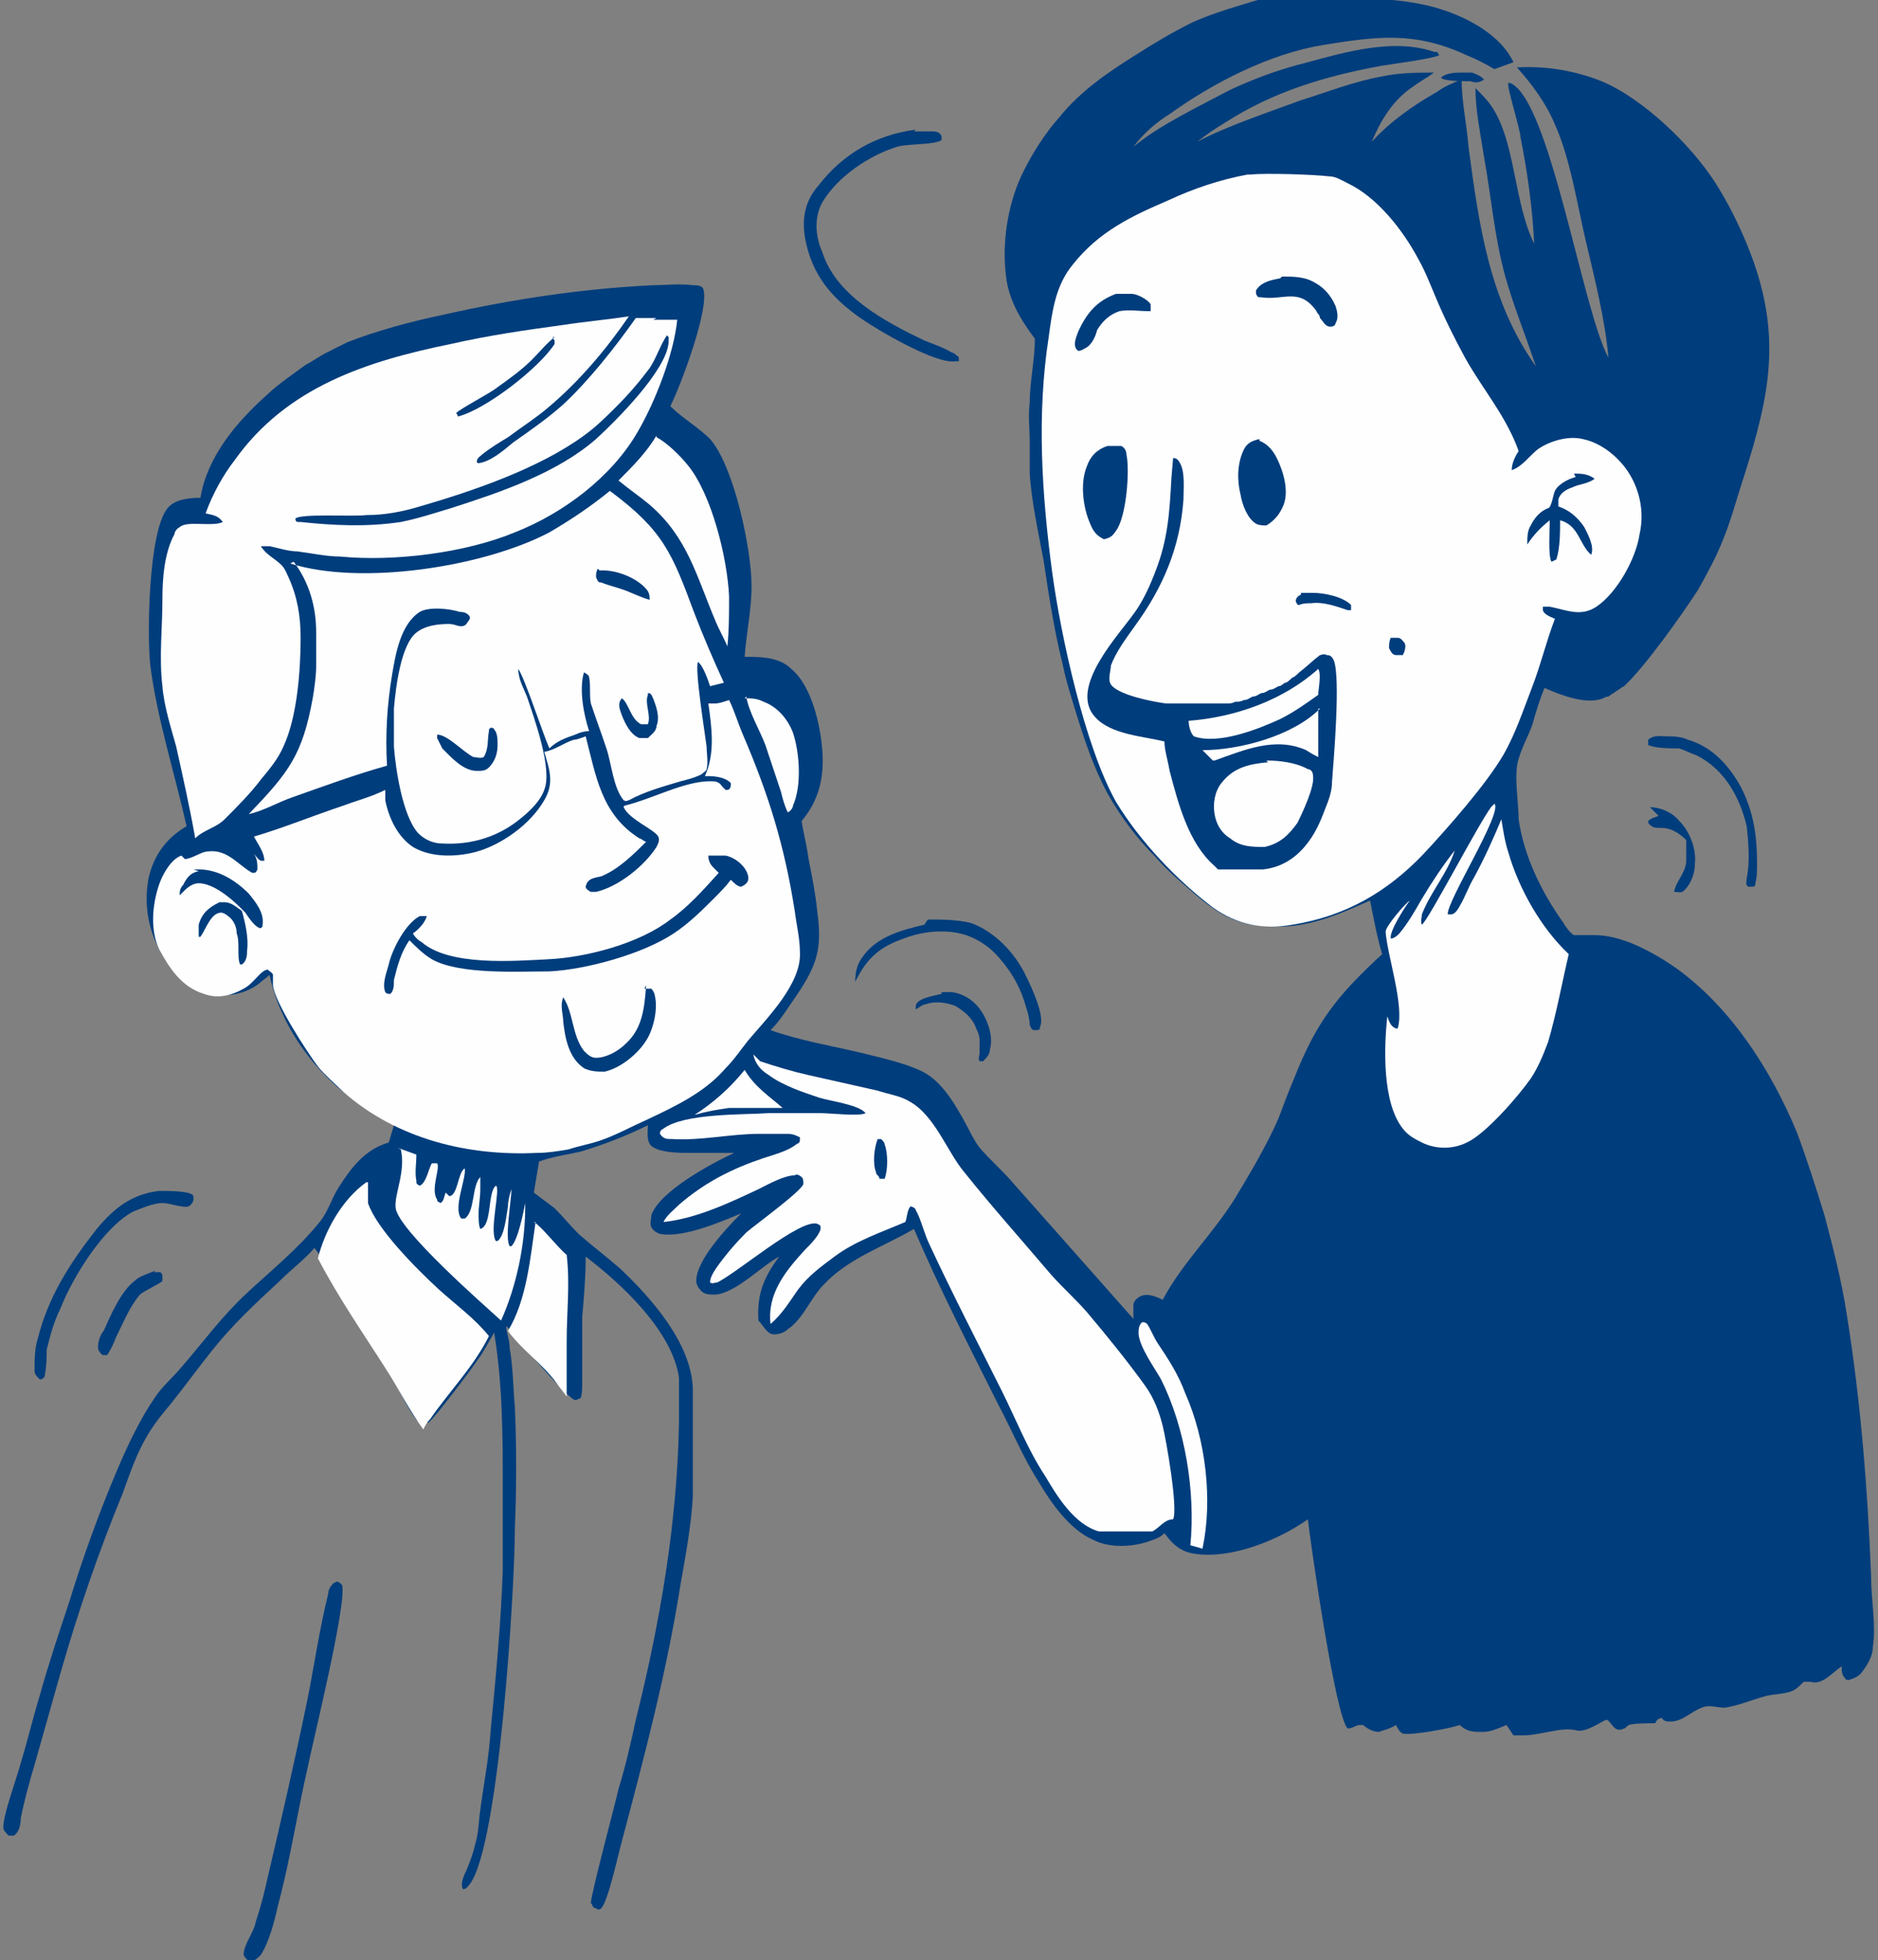 <?xml version="1.0" encoding="UTF-8"?>
<svg xmlns="http://www.w3.org/2000/svg" width="108.7" height="113.4" version="1.1" viewBox="0 0 108.7 113.4">
  <rect x="0" y="0" width="108.7" height="113.4" fill="#808080" stroke="none"/>
  <defs>
    <style>
      .cls-1 {
        fill: #003d7c;
      }

      .cls-2 {
        fill: #fefefe;
      }
    </style>
  </defs>
  <!-- Generator: Adobe Illustrator 28.6.0, SVG Export Plug-In . SVG Version: 1.2.0 Build 709)  -->
  <g>
    <g id="Warstwa_1">
      <g>
        <path class="cls-1" d="M84.6,4.2c.2,0,.4,0,.6,0,.3.1.5.2.7.4h0c-.3.2-.5.2-.8.1-.4,0-1.5,0-1.7-.2.3-.3.9-.3,1.2-.3Z"/>
        <path class="cls-1" d="M54.5,57.4c.2,0,.4,0,.6,0,.7.1,1.3.5,1.7,1.1.4.6.7,1.5.5,2.2,0,.3-.2.5-.4.7-.1,0-.1,0-.2,0-.1-.2,0-.3,0-.5,0-.2,0-.5,0-.7,0-.3-.1-.5-.2-.7-.2-.6-.7-1-1.2-1.3-.5-.2-1.2-.3-1.7-.1-.2,0-.4.2-.6.3h0c0-.2,0-.3.1-.4.3-.3,1-.4,1.4-.5Z"/>
        <path class="cls-1" d="M95.5,46.7s0,0,0,0c.6,0,1.3.3,1.7.8.6.6,1,1.6.9,2.5,0,.5-.2,1.1-.6,1.5-.2.2-.3.1-.6.1.1-.6.6-1,.7-1.7,0,0,0,0,0-.1,0,0,0,0,0-.1,0,0,0,0,0-.1,0,0,0,0,0-.1,0,0,0,0,0-.1,0,0,0,0,0-.1,0,0,0,0,0-.1s0,0,0-.1c0,0,0,0,0-.1,0,0,0,0,0-.1,0,0,0,0,0-.1,0,0,0,0,0-.1,0,0,0,0,0-.1,0,0,0,0,0,0,0,0,0,0,0,0,0,0,0,0,0,0-.4-.4-.9-.7-1.4-.7-.2,0-.5,0-.6-.1-.1-.1-.2-.1-.2-.3h0c.2-.2.4-.2.6-.3Z"/>
        <path class="cls-1" d="M8.9,73.6c0,0,.2,0,.3,0,.2,0,.2.2.2.3,0,0,0,.2,0,.2,0,.1-1.1.6-1.3.8-.6.7-1,1.7-1.4,2.5-.1.3-.3.7-.5,1,0,0-.2,0-.2,0-.1,0-.2-.1-.3-.3-.1-.3.1-.9.3-1.1.4-.9,1-2.3,1.8-2.9.3-.3.8-.4,1.2-.6Z"/>
        <path class="cls-1" d="M96.4,42.6c.4,0,.9,0,1.3.2,1.4.4,2.4,1.5,3.1,2.8.7,1.4.9,2.8.9,4.3,0,.4,0,.9-.1,1.2,0,.1,0,.2-.2.2,0,0-.1,0-.2,0-.2-.1-.1-.3-.1-.5.2-.9.1-2.1,0-3-.4-1.7-1.3-3.3-2.9-4.1-.3-.1-.7-.3-1-.4-.5,0-1.4,0-1.8-.2,0-.2,0-.2,0-.3.3-.3.8-.2,1.1-.2Z"/>
        <path class="cls-1" d="M53.7,53.2c.8,0,1.7,0,2.5.2,1.4.5,2.6,1.8,3.2,3.1.3.6,1.1,2.3.8,2.9,0,.2-.1.2-.3.2-.2,0-.2-.1-.3-.3,0-.3-.1-.7-.2-1-.3-1.1-.8-2-1.5-2.8-.4-.5-.9-.9-1.5-1.2-1.2-.6-2.8-.5-4.1,0-1.4.5-2.1,1.1-2.8,2.5,0-.5.1-1,.4-1.4.8-1.2,2.3-1.6,3.6-1.9Z"/>
        <path class="cls-1" d="M9.3,68.9c.4,0,1.5,0,1.8.2.1,0,.1.2.1.3,0,.1-.1.3-.3.4-.3.1-1.1-.2-1.5-.2-.5,0-1.2.3-1.7.5-1.7.9-3.5,3.8-4.2,5.6-.4.8-.6,1.6-.8,2.4,0,.5,0,.9-.1,1.4,0,.1,0,.2-.2.3h-.1c-.2-.2-.3-.3-.3-.5,0-.6,0-1.3.2-1.9.6-2.4,1.9-4.4,3.4-6.3,1-1.2,2-2,3.6-2.2Z"/>
        <path class="cls-1" d="M52.9,7.6c.3,0,.6,0,1,0,.2,0,.5,0,.6.3,0,0,0,.1,0,.2-.4.3-2,.2-2.6.4-1.6.5-3.4,1.7-4.3,3.2-.5.9-.4,2,0,2.9.8,2.5,3.6,4,5.9,5.1.5.2,1.1.4,1.6.7h0c.1,0,.2.1.3.2.1,0,.1.1.1.3h0c0-.1,0,0,0,0,0,0,0,0-.2,0-1.1.2-4.5-1.8-5.5-2.5-1.7-1.2-2.8-2.5-3.2-4.6-.2-1.2,0-2.2.8-3.1,1.4-1.8,3.3-2.9,5.6-3.2Z"/>
        <path class="cls-1" d="M19.5,91.5s0,0,0,0c.1,0,.2.1.3.2.3,1-1.7,9.1-2,10.6-.6,2.6-1,5.3-1.7,7.9-.2.9-.5,2.1-1,2.9-.2.2-.3.3-.6.4-.2-.1-.3-.2-.4-.4,0-.6.6-1.3.7-1.9.3-.9.5-1.7.7-2.6.8-3.4,1.6-6.9,2.3-10.3.4-2,.7-4.1,1.2-6.1,0-.2.1-.4.3-.6Z"/>
        <path class="cls-1" d="M77.5,0c1.8-.2,4.4,0,6.1.6,1.5.5,3.3,1.5,4,3l-1.1.4c-.5-.3-1.1-.6-1.6-.8-3-1.4-5.2-1.1-8.3-.6-3.1.5-6.4,2.2-8.9,4-.8.5-1.5,1.1-2.1,1.9,1.4-1.2,3.9-2.4,5.6-3.3,1.5-.7,2.9-1.2,4.5-1.6,2.2-.6,5-1.4,7.3-.6.2,0,.2,0,.3.2-.4.2-2.7.5-3.3.6-3.3.6-6.3,1.5-9.1,3.3-.5.3-1.1.7-1.6,1.1,0,0,0,0,0,0,1.7-.9,4.1-1.7,6-2.4,1.6-.5,3.1-1.1,4.8-1.4,1-.2,2-.2,2.9-.2-.4.3-.8.5-1.2.8-1.2.8-1.9,2-2.4,3.2,1.1-1.2,2.4-2.1,3.8-2.9.4-.3.9-.5,1.4-.7h0c0,1.3.3,2.6.4,3.9.6,4.5,1.2,8.9,3.9,12.7-.6-1.8-1.3-3.5-1.8-5.3-.6-2.2-.8-4.6-1.2-6.8-.2-1.3-.5-2.7-.5-4,.5.5.9.9,1.2,1.5,1.1,2,1.1,5.3,2.2,7.5-.1-2.1-.4-4.2-.8-6.2,0-.4-.8-2.9-.7-3.1h.1c2.3.9,4.2,13.2,5.7,15.9,0,0,0,0,0,0-.2-2.2-.8-4.6-1.3-6.7-.5-2.1-.9-4.8-1.8-6.8-.5-1.2-1.3-2.3-2.2-3.3,1.7-.1,3.4.2,4.9.8,2.4,1,5.2,3.7,6.6,5.9.7,1.1,1.3,2.3,1.8,3.5,2.1,5.1,1.4,8.6-.2,13.6-.4,1.2-.7,2.4-1.2,3.6-.4,1-.9,1.9-1.4,2.8-.9,1.4-3.1,4.5-4.3,5.6,0,0-.2.1-.3.2,0,0-.2.1-.3.2,0,0-.2.1-.3.2,0,0-.2,0-.3.1-1,.4-2.5-.2-3.4-.6-.3.7-.5,1.4-.7,2.1-.2.6-.6,1.3-.8,2-.3.9,0,2.5,0,3.5.3,2.1,1.3,4.2,2.6,6,.1.2.4.6.6.7.1,0,1,0,1.2,0,1.6,0,3.4,1,4.7,1.9,3.2,2.3,5.5,5.9,7,9.5.6,1.6,1.1,3.2,1.6,4.8.5,1.9,1,3.8,1.3,5.8.8,5,1.2,10,1.4,15.1,0,1.4.3,2.8.1,4.1,0,.5-.3,1-.6,1.4-.2.3-.5.4-.8.5,0,0-.2,0-.2-.1-.2-.2-.2-.4-.2-.7h0c-.3.2-.6.5-.9.7-.3.2-.6.3-.9.2,0,0-.1,0-.2,0-.1,0-.1,0-.2,0-.2.2-.4.4-.6.5-.4.2-1,.2-1.5.3-.8.2-1.7.6-2.5.7-.4,0-.9-.2-1.3,0-.6.2-1.1.8-1.8.8-.2,0-.4,0-.5-.2,0,0,0,0,0,0-.2,0-.3.1-.4.3-.4,0-1.3,0-1.5.1-.1,0-.2.2-.3.2-.6.3-.7-.4-1-.5-.2,0-1.2.8-1.8.6-.8-.2-2.1.3-3,.3-.2,0-.4,0-.6,0l-.4-.6c-.5.2-.9.4-1.4.4-.5,0-.9,0-1.3-.4-.6.2-2.7.6-3.3.5-.2-.1-.3-.3-.4-.5-.3.2-.7.3-1,.4-.3,0-.7-.2-.9-.4,0,0,0,0,0,0-.1,0,0,0-.2,0-.2,0-.4.2-.7.2-.7-.7-2.1-10.4-2.3-12.1-1.7,1.2-4.4,2.3-6.5,2-.8-.1-1.3-.5-1.8-1.2-.2.2-.4.3-.7.4-1,.4-2.4.5-3.4,0-1.4-.6-2.5-2.2-3.2-3.4-.9-1.4-1.5-2.9-2.3-4.4-1.7-3.4-3.4-6.7-4.9-10.2-1.7,1-3.8,1.7-5.2,3.2-.8.8-1.2,2-2.1,2.6-.2.2-.5.3-.8.3-.4,0-.6-.5-.9-.8-.1-1.5.3-2.5,1.2-3.7-1.1.6-2.5,2.1-3.7,2.2-.3,0-.6,0-.8-.2-.2-.2-.3-.4-.3-.6,0-1.2,1.8-3.1,2.6-3.9-1.2.5-3.3,1.4-4.6,1.2-.2,0-.5-.2-.6-.4-.1-.2,0-.5,0-.7.5-1.4,3.5-3,4.8-3.6-.9,0-1.7,0-2.6,0-.6,0-1.7,0-2.2-.4-.3-.3-.2-.8-.2-1.2-1.2.6-2.5,1.1-3.8,1.5-.8.2-1.7.3-2.5.6-.1.6-.2,1.2-.3,1.8.4.3.8.6,1.2.9.5.5.9,1,1.4,1.5.8.7,1.6,1.3,2.4,2,1.8,1.7,4.1,4.3,4.2,6.9,0,.6,0,1.2,0,1.9,0,1.5,0,3,0,4.4-.1,1.7-.4,3.3-.7,5-.8,5.1-2.1,10-3.4,14.9-.2.7-.8,3.5-1.2,3.9-.1.1-.2.1-.3,0-.2,0-.2-.2-.3-.3,0-.5,1.4-5.7,1.6-6.6.4-1.3.7-2.6,1-4,1.4-5.6,2.4-11.4,2.5-17.2,0-.8,0-1.7,0-2.6-.4-2.7-3.3-5.4-5.4-7,0,1.2-.1,2.3-.2,3.5,0,1.2,0,2.5,0,3.7,0,.3,0,.8-.1,1-.1,0-.2.1-.3.1-.4,0-3.5-3.7-4-4.3h0c0,.4.2.8.2,1.3.2,1.1.2,2.3.3,3.4.1,2.3.1,4.7,0,7,0,3.5-.9,18.3-2.6,20.6-.1.1-.2.3-.4.3-.2-.3.1-.9.2-1.1.2-.5.4-1,.5-1.5.2-.6.2-1.3.3-2,.2-1.5.5-3,.6-4.6.3-3.1.6-6.2.7-9.3,0-1.5,0-3,0-4.6,0-3.1,0-6.1-.5-9.1-.3.5-.6,1.1-.9,1.5-.4.6-2.5,3.4-2.9,3.7-.1,0-.2.1-.4.1-.3-.2-.4-.4-.6-.7-.5-.8-.9-1.7-1.3-2.5-.8-1.4-1.6-2.7-2.4-4-.6-1-1.2-2.1-1.9-3-.6.7-1.3,1.2-2,1.9-1.4,1.3-2.7,2.5-3.9,4-.8,1-1.6,2.1-2.4,3.1-.5.6-1,1.2-1.4,1.9-.6,1-1,2.2-1.4,3.3-1.4,3.4-2.6,6.9-3.6,10.4l-1.5,5.3c-.3,1-.6,2.1-.8,3.1,0,.4-.1.8-.4,1-.1,0-.2,0-.3,0-.1-.1-.3-.3-.3-.4-.1-.6.8-3,1-3.8.4-1.3.7-2.6,1.1-3.9.5-1.8,1.1-3.6,1.7-5.4.8-2.6,1.7-5.1,2.8-7.7.6-1.4,1.3-2.9,2.2-4.2.4-.6,1-1.1,1.5-1.7,1.3-1.5,2.3-2.9,3.8-4.3,1.4-1.3,3-2.6,4.2-4.1.5-.6.7-1.4,1.1-2,.7-1.1,1.5-2.2,2.9-2.6l.3-1c-.5-.4-1.1-.7-1.7-1-2.7-1.8-4.8-4.5-5.5-7.7-.2.2-.4.3-.6.5-.8.6-1.8.8-2.7.6-1.2-.2-2.1-1.1-2.8-2.1-.9-1.4-1.2-3-.9-4.6.3-1.3,1-2.3,2.2-3-.7-3.1-1.7-6.2-2.1-9.3-.2-1.8-.1-7.8,1-9.1.4-.5,1.2-.6,1.9-.6.4-2.4,2.1-4.4,3.9-6,.3-.3.7-.6,1.1-.9.4-.3.7-.5,1.1-.8.4-.2.8-.5,1.2-.7.4-.2.8-.4,1.2-.6,1.8-.7,3.7-1.2,5.6-1.6,4-.9,8-1.5,12.1-1.7.7,0,1.5-.1,2.3,0,.2,0,.5,0,.6.2.4,1.1-1.3,5.6-1.9,6.8.7.7,1.6,1.2,2.3,1.9,1.4,1.6,2.4,6.4,2.4,8.5,0,1.4-.3,2.7-.4,4.1.9,0,2,0,2.7.7,1.2,1,1.7,3.3,1.8,4.8.1,1.5-.2,2.8-1.2,4,.1.7.3,1.4.4,2.2.2,1,.4,2,.5,3,.3,2.2,0,3.1-1.2,4.9-.5.7-.9,1.4-1.5,2,1.7.6,3.5.9,5.2,1.3,1.2.3,2.6.6,3.6,1.1,1.2.6,2,2.1,2.6,3.2.2.4.4.8.7,1.2.6.7,1.3,1.3,1.9,2l7,7.9c0-.3,0-.6,0-.8,0-.2.2-.4.4-.5.4-.2.9,0,1.3.2,1.1-2.1,2.9-3.8,4.2-5.9.9-1.5,1.8-3,2.5-4.6.3-.8.6-1.6.9-2.3,1.3-3.3,2.5-4.8,5.1-7.2-.3-1-.5-2.1-.7-3.1-1.8.8-3.6,1.6-5.6,1.5-2.1,0-3.2-.7-4.8-2.1-.7-.6-1.4-1.2-2-1.9-1.1-1.1-2-2.3-2.8-3.7-.8-1.5-1.3-3-1.8-4.6-.3-1-.6-1.9-.8-2.9-.5-2-.8-4-1.1-6-.3-1.6-.7-3.4-.8-5,0-.6,0-1.3,0-1.9,0-.7-.1-1.4,0-2.2,0-1.2.3-2.5.3-3.7h0c-.9-1.2-1.6-2.4-1.7-3.9-.2-1.9.2-4.2,1.1-5.9.5-1,1.2-2.1,2-3,1.2-1.5,2.8-2.6,4.4-3.6,1.1-.7,2.1-1.3,3.3-1.9.9-.4,1.8-.7,2.8-1,2.3-.7,3.8-1.1,6.2-1.4Z"/>
        <path class="cls-2" d="M43.1,61.9c.6,1,1.4,1.5,2.2,2.2-1,0-2.1,0-3.1,0-.7.1-1.3.2-2,.4,1.1-.7,2.1-1.6,2.9-2.6Z"/>
        <path class="cls-2" d="M43.1,40.4c.4,0,.7,0,1.1.2.8.3,1.4,1,1.7,1.8.4,1.2.5,3.1,0,4.2,0,.1-.1.3-.3.4-.2-.4-.3-.8-.4-1.2-.3-.9-.6-1.8-.9-2.7-.3-.8-1-2-1.1-2.8Z"/>
        <path class="cls-2" d="M66.2,76.5c0,0,.1,0,.2.1.2.3.4.8.6,1.1.6.9,1.2,1.8,1.6,2.9,1.2,2.7,1.6,6.2,1,9l-.7-.2c.3-3.1-.3-6.8-1.7-9.6-.4-.7-1.2-1.8-1.3-2.6,0-.3,0-.5.2-.7Z"/>
        <path class="cls-2" d="M30.9,70.7c.4.2,1.4,1.5,1.9,1.9.2,1.7,0,3.3,0,5,0,1.1,0,2.1,0,3.2-.2-.3-.4-.5-.6-.8-.8-1.1-2-1.9-2.8-3,1.1-1.8,1.3-4.3,1.6-6.3Z"/>
        <path class="cls-2" d="M38,25.3c.6.3,1.4,1.1,1.8,1.6,1.4,1.7,2.3,5.4,2.4,7.6,0,1,0,2-.1,2.9-.2-.5-.5-1-.7-1.5-1.1-2.6-1.6-4.8-3.8-6.7-.6-.5-1.2-.9-1.8-1.4.8-.8,1.6-1.6,2.2-2.6Z"/>
        <path class="cls-2" d="M23,66.4l1.1.4c0,.5-.1,1.1,0,1.5,0,.2,0,.2.2.3,0,0,0,0,0,0,.4-.2.5-1,.7-1.3.1,0,.1,0,.3,0,.2.3-.4,1.5,0,2.1,0,.1,0,.1.2.2.2-.1.2-.4.3-.6l.2.2c.5,0,.5-1.4.9-1.6.1.6-.7,2.3-.2,2.9,0,0,.1,0,.2,0,.6-.4.4-1.9.9-2.4,0,.2,0,.4,0,.7h0c0,0,0,0,0,0h0c0,.5-.1,1-.1,1.4,0,.3,0,.7.1.9.7-.2.4-2.1.9-2.5.3.1-.4,2.6,0,3.2h.1c.4-.3.5-1.4.6-2,0-.3.1-.7.2-1,0,.7-.4,2.8-.1,3.3h.1c.4-.4.7-2,.8-2.5v.2s0,0,0,0c0,2.2-.5,4.6-1.4,6.6-1.1-1-5.9-5.2-6.1-6.5-.1-.8.6-2.1.3-3.4h0Z"/>
        <path class="cls-2" d="M21.3,68.4c0,.4,0,.9,0,1.2.5,1.5,2.8,3.8,4.1,5,1,.9,2.1,1.7,2.9,2.7,0,0,0,0,0,0-.9,1.8-2.3,3.2-3.4,4.8-.2.2-.3.4-.4.6-.8-1.1-1.4-2.3-2.1-3.4-1.4-2.2-2.8-4.2-4-6.5.4-1.6,1.4-3.4,2.8-4.4Z"/>
        <path class="cls-2" d="M86.5,46.5c.5.5-2.8,5.7-2.7,6.4,0,0,0,0,0,0h0c0,0,.1,0,.2,0,.2,0,.4-.3.5-.5.3-.5.5-1.1.8-1.6.6-1.1,1.1-2.2,1.6-3.4.1.6.2,1.3.4,1.9.6,2.1,1.9,4.4,3.5,5.9-.4,1.7-.7,3.4-1.2,5.1-.3.8-.6,1.5-1,2.1-.7,1-2.6,3.2-3.7,3.7-.8.4-1.8.4-2.6,0-.4-.2-.8-.4-1.1-.8-1.2-1.5-1.1-4.7-.9-6.5h0c.1.3.2.6.5.7h.1c.4-1.3-.6-4.2-.7-5.6,0-.3,1.1-1.6,1.4-1.8-.3.4-1.2,1.8-1.1,2.2.2,0,.4-.2.5-.3.5-.6.9-1.3,1.3-2,.6-1,1.2-1.9,1.9-2.8-.4,1.3-1.4,2.4-1.9,3.7,0,.2-.1.4,0,.6h0c.4-.3,3.2-5.7,4-6.8h0Z"/>
        <path class="cls-2" d="M44,61.4c.9.3,1.9.6,2.8.8,1.3.3,2.7.6,4,.9.6.2,1.3.3,1.8.6,1.5.8,2.2,2.9,3.2,4.1,1.6,2,3.3,3.9,5,5.9.7.8,1.4,1.4,2.1,2.2,1.1,1.3,2.4,2.9,3.4,4.3.5.7.8,1.5,1,2.3.2.8.9,4.8.6,5.4-.5,0-.8.5-1.2.7,0,0,0,0-.1,0,0,0-.1,0-.2,0,0,0-.1,0-.2,0,0,0-.1,0-.2,0,0,0-.1,0-.2,0,0,0-.1,0-.2,0,0,0-.1,0-.2,0,0,0-.1,0-.2,0,0,0-.1,0-.2,0s-.1,0-.2,0c0,0-.1,0-.2,0,0,0-.1,0-.2,0,0,0-.1,0-.2,0,0,0-.1,0-.2,0,0,0-.1,0-.2,0,0,0-.1,0-.2,0-1.4-.4-2.4-2-3.1-3.2-1-1.5-1.7-3.3-2.5-4.9-1.4-2.8-2.9-5.7-4.2-8.5-.3-.6-.5-1.5-.8-2,0-.1-.2-.2-.3-.2,0,0,0,0,0,0-.2.2-.2.7-.3.9-1.4.6-2.9,1.1-4.1,2-.8.6-1.5,1.1-2.1,1.9-.5.7-.9,1.4-1.6,2-.2-1.7.8-3,2-4.3.3-.3.8-.8.9-1.2,0-.2,0-.2-.2-.3-1-.3-4.7,2.9-5.8,3.4-.2,0-.2.1-.4,0,0-.3.2-.6.4-.9.5-.7,1.1-1.4,1.7-2,.6-.5,3.2-2.4,3.3-2.8,0-.2,0-.3-.1-.4-.1-.1-.3-.2-.4-.1-.6,0-1.5.5-2.1.8-1.7.8-3.6,1.7-5.5,1.9.2-.4.6-.7.9-1,1.5-1.3,3.1-2.1,4.9-2.7.6-.2,1.4-.4,1.9-.8.2-.1.2-.1.2-.4-.2-.1-.4-.2-.7-.2-.5,0-1.1,0-1.7,0-1.6,0-3.3.4-5,.3-.3,0-.5,0-.7-.3,0-.1,0-.2.2-.3,1.2-.9,4.6-.8,6.1-.9,1,0,2,0,3,0,.5,0,2.3.2,2.6,0h0c-.4-.5-2.1-.7-2.7-.9-.9-.3-2.1-.7-2.9-1.3-.5-.3-.8-.7-.9-1.2,0,0,0,0,0,0Z"/>
        <path class="cls-1" d="M50.8,65.9h.2c.1.1.2.2.2.3.2.5.2,1.5,0,2h-.3c0-.2-.2-.2-.2-.4-.2-.5-.1-1.4.1-1.9Z"/>
        <path class="cls-2" d="M16.8,32.6c4.1,1.3,11.2.2,15-1.8,1.2-.7,2.4-1.5,3.5-2.4,3.1,2.3,3.6,3.6,4.9,7.1.5,1.3,1.1,2.7,1.7,4l-.8.2c-.1-.3-.4-1.2-.7-1.4-.2.4.4,4.1.5,4.9,0,.4.1.9,0,1.3,0,.1-.2.2-.3.3-.4.2-.8.3-1.2.4-1,.3-2.1.6-3,1.1-.1,0-.1.1-.3,0-.6-.7-.7-2.1-1-3-.3-.9-.6-1.7-.9-2.6-.1-.5,0-1-.1-1.5,0-.1-.1-.2-.3-.3h0c-.3,1,0,2.5.3,3.4-.3,0-.6.1-.8.2-.6.2-1.1.4-1.5.8-.4-.9-1.4-4-1.8-4.6h0c0,.6.3,1.1.5,1.6.4,1.2,1.5,4.2,1,5.4-.2.6-.8,1.2-1.3,1.6-1.3,1.1-2.9,1.6-4.6,1.5-.5,0-1-.2-1.4-.6-.9-1-1.3-3.7-1.4-5,0-.7,0-1.5,0-2.2.1-1.2.4-3.7,1.3-4.4.5-.4,1.2-.5,1.9-.5.4,0,.7.3,1,0,.1-.2.2-.2.2-.4-.1-.2-.3-.3-.6-.3-.6-.2-1.8-.3-2.3,0-1.1.7-1.4,2.4-1.6,3.6-.3,1.8-.4,3.5-.3,5.3-1.8.5-3.7,1.2-5.4,1.8-.9.3-1.7.8-2.6,1,2.3-2.4,3.1-3.4,3.7-6.7.1-.6.2-1.3.2-1.9,0-.6,0-1.3,0-1.9,0-1.5-.4-2.9-1.3-4.1Z"/>
        <path class="cls-1" d="M34.7,33c0,0,.1,0,.2,0,.9,0,2.1.5,2.6,1.2.1.2.1.3.1.5-.4-.1-.8-.3-1.3-.5-.5-.2-1-.3-1.5-.5-.2,0-.2-.1-.3-.3,0-.2,0-.3.1-.5Z"/>
        <path class="cls-1" d="M37.5,40.1c.2,0,.2.1.3.3.2.5.4,1.1.2,1.6,0,.3-.3.5-.5.7-.2,0-.3,0-.5,0-.5-.2-.8-.8-1-1.3-.1-.3-.3-.7,0-1h0c.4.3.5,1.2,1.1,1.5.2,0,.2,0,.4,0,.2-.5-.2-1.2,0-1.7,0,0,0,0,0-.1Z"/>
        <path class="cls-1" d="M28.4,42.1c0,0,.2,0,.2.1.2.2.2.6.2.9,0,.4-.1.9-.5,1.3-.2.2-.4.2-.7.2-.8,0-1.5-.8-2-1.3-.1-.2-.2-.4-.3-.6v-.2c.6,0,1.5,1,2.1,1.3.2,0,.4.1.6,0,.3-.5.2-1,.3-1.5,0,0,0,0,0-.1Z"/>
        <path class="cls-2" d="M37.8,18.5c.5,0,.9,0,1.4,0-.2,2-1.3,4.8-2.3,6.5-1.5,2.6-4.3,4.7-7.1,5.8-2.9,1.2-7,1.7-10.1,1.4-.8,0-1.7-.2-2.5-.3-.5,0-1.1-.2-1.6-.3-.2,0-.3,0-.5,0h0c.3.5.8.7,1.2,1.1.2.2.3.5.4.7.5,1.1.7,2.2.7,3.5,0,1.9-.2,4.6-1,6.3-.3.7-.8,1.3-1.3,1.9-.6.8-1.4,1.6-2.1,2.3-.5.5-1.2.6-1.7,1.1h0c-.3-1.7-.7-3.5-1.1-5.3-.3-1.1-.7-2.3-.8-3.5-.2-1.7,0-3.3,0-5,0-1.2.1-2.7.7-3.8,0-.1.1-.3.3-.4.4-.4,1.9,0,2.5-.3h0c-.3-.4-.6-.4-1-.5.4-1.1,1-2.2,1.7-3.1,3-4.2,7.6-5.7,12.5-6.7,2.2-.5,4.3-.8,6.5-1.1,1.3-.2,2.5-.3,3.8-.5-1.3,1.9-2.9,3.8-4.7,5.3-.7.6-1.5,1.1-2.3,1.7-.5.3-1,.6-1.5,1-.1.1-.3.2-.3.4h0c0,.1.1.1.1.1.7-.1,1.4-.7,2-1.2,1-.7,2-1.4,2.9-2.2,1.5-1.4,3-3.3,4.2-5,.4,0,.8,0,1.2,0Z"/>
        <path class="cls-1" d="M32,19.5c0,0,0,.1.1.2,0,0,0,.1,0,.2-.9,1.4-4,3.8-5.6,4.2,0,0,0-.1-.1-.2.3-.3,1.9-1.1,2.4-1.5.7-.5,1.4-1,2-1.6.4-.4.8-.9,1.3-1.3Z"/>
        <path class="cls-1" d="M38.5,19.3c0,0,.1.1.2.2,0,0,0,.2,0,.3-.1,1.6-3,4.5-4.2,5.6-2.3,2-5.6,3.1-8.4,4-1,.3-1.9.6-2.9.8-2,.3-3.9.2-5.8,0,0,0,0,0-.1,0-.1,0-.2,0-.2-.2.3-.3,3.4-.1,4.1-.2,1.1,0,2.1-.2,3.1-.5,3.1-.9,6.9-2.2,9.5-4.1.7-.5,1.3-1.1,1.9-1.7.7-.7,1.3-1.4,1.9-2.2.4-.6.6-1.3,1-1.9Z"/>
        <path class="cls-2" d="M41.4,40.7c.2,0,.5-.1.8-.2.3.6.5,1.3.8,2,1.5,3.5,2.4,6.4,3,10.2.1.8.3,1.6.3,2.4.1,1.8-1.9,3.8-3,5.1-.4.5-.8,1.1-1.3,1.6-1.2,1.4-2.9,2.2-4.6,3-.9.4-1.8.9-2.7,1.2-.6.2-1.2.3-1.8.5-.6.1-1.2.2-1.8.2-4,.2-8.1-.8-11.2-3.5-.5-.5-1.1-1-1.5-1.5-.6-.8-2.5-3.7-2.6-4.7,0,0,0-.1,0-.2,0-.1,0-.2,0-.4,0-.1-.2-.2-.3-.3-.4,0-.8.8-1.4,1.1-.7.4-1.5.6-2.3.3-1.3-.4-2-1.5-2.6-2.6-.5-1.1-.4-2.5,0-3.7.2-.6.7-1.5,1.3-1.7l.2.2c.3,0,.8-.3,1.1-.4,1.3-.3,1.9.7,2.8,1.2.2,0,.2,0,.3-.2,0-.3,0-.6-.2-.9.1.1.2.3.4.4.1,0,0,0,.2,0,0,0,0,0,0,0,0-.5-.4-1-.6-1.4,1.7-.5,3.4-1.2,5.2-1.8.8-.3,1.6-.5,2.4-.9,0,.2,0,.4,0,.6.2,1,.7,2.1,1.6,2.7,1,.6,2.4.6,3.6.3,1.5-.4,3.2-1.6,4-3,.6-1,.3-1.8,0-2.8.6-.1,1.1-.5,1.7-.7.2,0,.4-.1.7-.2.6,2.3.9,4.5,3.1,5.9.1,0,.3.2.4.2-.7.7-1.6,1.6-2.6,2-.4.1-.8.1-.9.6,0,.1.1.2.3.3.1,0,.2,0,.3,0,1.3-.3,2.8-1.5,3.5-2.6.1-.2.2-.4.1-.6-.2-.4-1.7-1-2-1.7h0c0-.1.1-.1.1-.1,1.6-.4,3.4-1.4,4.9-1.4.3,0,.5,0,.7.3,0,0,.1.1.2.2,0,0,0,0,.1,0,.1,0,.2-.1.2-.3,0,0,0,0,0-.1-.4-.4-1.1-.4-1.5-.4.6-1.3.4-2.8.2-4.2Z"/>
        <path class="cls-1" d="M12.7,52.2c0,0,.2,0,.3,0,.4,0,.7.3,1,.5.2.7.4,1.6.3,2.3,0,.2,0,.6-.3.8h-.1c-.2-.4,0-1.3-.2-1.8h0c0-.4-.2-.8-.5-1-.1-.1-.3-.2-.4-.2-.6,0-.9,1-1.2,1.4h-.1c0-.3,0-.5,0-.7.2-.7.6-1,1.2-1.3Z"/>
        <path class="cls-1" d="M11.2,50.3c0,0,.2,0,.3,0,1.1,0,2.1.6,2.9,1.4.4.5.9,1.1.8,1.8,0,.1,0,.1-.1.2-.3,0-.7-.6-.9-.9l-.3-.3c-.6-.6-1.6-1.4-2.4-1.4-.3,0-.6.2-.8.4-.1.1-.2.2-.3.3h0s0,0,0,0c0-.2,0-.4.2-.6.2-.4.4-.7.9-.8Z"/>
        <path class="cls-1" d="M37.3,57.2c.1,0,.2,0,.4,0,.1.1.2.3.2.4.2.8-.1,2-.5,2.6-.5.8-1.5,1.6-2.4,1.8-.4,0-.8,0-1.2-.2-.9-.6-1.1-1.8-1.2-2.7,0-.4-.2-.9,0-1.4h0c.6.9.5,2.2,1.2,3.1.2.2.4.4.7.4.6,0,1.3-.4,1.7-.8,1-.9,1.1-2.1,1.2-3.4Z"/>
        <path class="cls-1" d="M41.2,49.5c.3,0,.5,0,.8,0,.5.1,1,.5,1.2.9.1.2.2.5,0,.7-.1.1-.1.1-.3.2-.2,0-.4-.2-.6-.4-.3.4-.6.7-1,1.1-.7.7-1.4,1.4-2.3,2-1.8,1.2-5.1,2.1-7.2,2.2-1.8,0-5.2.2-6.8-.7-.5-.3-.9-.7-1.3-1.1-.5.7-.7,1.5-.9,2.3,0,.3,0,.6-.2.8-.2,0-.2,0-.3-.1-.2-.5.1-1.2.2-1.6.2-.9,1-2.4,1.8-2.8.2,0,.2,0,.4,0h0c-.1.4-.5.8-.8,1,.1.2.3.4.5.5,1.6,1.4,5.3,1.1,7.3,1,2.2-.1,5.3-.9,7.1-2.3,1-.7,1.9-1.7,2.8-2.7,0,0-.2-.2-.3-.3-.2-.2-.3-.4-.3-.7Z"/>
        <path class="cls-2" d="M72.4,10.1c.8-.1,3.7,0,4.5.1.4,0,.7.2,1.1.4,1.7.8,3.2,2.7,4.1,4.4.4.7.7,1.5,1,2.2.5,1.2,1.1,2.4,1.7,3.5,1,1.8,2.4,3.4,3.1,5.4-.2.3-.4.7-.4,1.1h0c.6-.2,1-.8,1.5-1.2.7-.5,1.8-.8,2.6-.6,1,.2,1.9.9,2.5,1.7.8,1.1,1.1,2.5.8,3.8-.2,1.4-1.3,3.4-2.5,4.2-.9.6-1.7.2-2.7,0-.2,0-.2,0-.4,0,0,0,0,.1,0,.2.1.3.5.4.7.5-.5,1.3-.8,2.6-1.3,3.9-.5,1.3-1,2.8-1.7,4-1,1.7-3.2,4.2-4.6,5.7-2.1,2.2-4.5,3.6-7.6,4.1-1.7.3-3.2,0-4.6-1-2.1-1.6-4.2-3.8-5.6-6.1-1.8-3.2-3.2-9.6-3.7-13.3-.6-4.5-.9-9.1-.2-13.6.2-1.5.4-3,1.4-4.2,1.5-1.9,3.4-2.8,5.5-3.7,1.5-.7,3-1.2,4.6-1.5Z"/>
        <path class="cls-1" d="M80.5,36.9c.1,0,.3,0,.4,0,.2,0,.3.2.4.3.1.2,0,.5-.1.7-.1,0-.3,0-.4,0-.2,0-.3-.2-.4-.4,0-.2,0-.4.1-.6Z"/>
        <path class="cls-1" d="M75.3,34.3c.2,0,.5,0,.7,0,.6,0,1.7.2,2.2.7,0,.1,0,.1,0,.3h-.2c-.6-.2-1.4-.5-2.1-.4-.2,0-.5,0-.7.1-.1,0-.1,0-.2-.2,0-.2.1-.3.3-.4Z"/>
        <path class="cls-1" d="M64.6,17c.3,0,.6,0,.9,0,.3,0,.9.3,1.1.6,0,.1,0,.2,0,.4-.1,0,0,0-.2,0-.5,0-1-.1-1.6,0-.6.2-1,.6-1.3,1.1h0c-.1.4-.3.8-.6,1-.2.1-.3.2-.5.2,0,0,0,0-.1-.1-.2-.3,0-.7.1-1,.5-1.1,1.1-1.8,2.2-2.2Z"/>
        <path class="cls-1" d="M74.2,16c.5,0,1.1,0,1.6.2.7.3,1.2.8,1.5,1.5.1.3.2.7,0,1,0,.1-.1.2-.3.2-.3,0-.4-.3-.6-.5h0c0-.2-.2-.3-.2-.4-1-1.4-1.9-.6-3.2-.8-.2,0-.2,0-.3-.2,0,0,0-.2,0-.2.3-.5.9-.6,1.4-.7Z"/>
        <path class="cls-1" d="M91.1,27.4c.4,0,.8,0,1.2.3h0c-.4.3-.9.3-1.3.5-.3.1-.7.3-.8.7,0,.2,0,.3,0,.4.6.2,1.1.6,1.5,1.2.2.4.6,1.1.4,1.6-.7-.6-.7-1.7-1.8-2,0,0,0,0,0,0,0,.6,0,1.6-.2,2.2,0,.1-.1.1-.3.2-.2-.3-.1-1.9-.1-2.4-.5.4-.9.8-1.3,1.4,0-.4,0-.8.2-1.1.2-.4.5-.8,1-1,.2,0,.3-.8.4-1,.2-.4.8-.7,1.2-.8Z"/>
        <path class="cls-1" d="M72.9,25.5s0,0,0,0c.5.2.8.6,1,1,.4.8.7,1.9.4,2.7-.2.5-.5.9-1,1.2-.2,0-.4,0-.6-.1-.5-.3-.8-1.1-.9-1.7-.2-.8-.2-1.8.2-2.6.2-.4.5-.5.9-.6Z"/>
        <path class="cls-1" d="M64.1,25.8c.3,0,.6,0,.8,0,.2.1.3.3.3.5.2.9,0,3.6-.6,4.4-.2.3-.3.4-.7.5-.4-.2-.6-.4-.8-.9-.4-.9-.6-2.3-.2-3.3.2-.6.6-1,1.2-1.2Z"/>
        <path class="cls-1" d="M67.9,26.5c.2,0,.3.1.4.3.3.5.2,1.5.2,2.1-.2,2.8-1.2,5.1-2.8,7.3-.5.7-1.1,1.5-1.4,2.3,0,.3-.2.8,0,1.1.4.6,2.4,1,3.2,1.1.2,0,.3,0,.5,0,.2,0,.3,0,.5,0,.2,0,.3,0,.5,0s.3,0,.5,0c.2,0,.3,0,.5,0,.2,0,.3,0,.5,0s.3,0,.5,0c.2,0,.3,0,.5-.1.2,0,.3,0,.5-.1.2,0,.3-.1.5-.2.2,0,.3-.1.5-.2.2,0,.3-.1.5-.2.2,0,.3-.1.5-.2.2,0,.3-.2.4-.2.1,0,.3-.2.4-.3.1,0,.3-.2.4-.3.4-.3.8-.7,1.2-1,.1,0,.2-.1.4,0,.2,0,.3.1.4.3.4,1,0,5.7-.1,7,0,.6-.2,1.1-.4,1.6-.3.8-.6,1.5-1.2,2.2-.6.7-1.4,1.2-2.4,1.3,0,0-.1,0-.2,0,0,0-.1,0-.2,0,0,0-.1,0-.2,0,0,0-.1,0-.2,0,0,0-.1,0-.2,0,0,0-.1,0-.2,0,0,0-.1,0-.2,0,0,0-.1,0-.2,0,0,0-.1,0-.2,0,0,0-.1,0-.2,0,0,0-.1,0-.2,0,0,0-.1,0-.2,0,0,0-.1,0-.1,0,0,0,0,0-.1,0,0,0,0,0-.1-.1,0,0,0,0-.1-.1-1.5-1.3-2.1-3.6-2.6-5.5-.1-.6-.3-1.2-.3-1.7-1.2-.3-3.1-.4-4-1.4-1.6-1.7,1.4-4.8,2.3-6.1.5-.7.9-1.6,1.2-2.4.7-1.8.8-3.4.9-5.3Z"/>
        <path class="cls-2" d="M76.3,41c0,.9,0,1.9,0,2.8-.2-.1-.4-.2-.7-.4-1.8-.8-3.6,0-5.3.6h-.1c-.2-.2-.4-.4-.6-.6,2.1,0,5.2-.8,6.8-2.4Z"/>
        <path class="cls-2" d="M76.3,38.7c.2.3,0,1.2,0,1.5-.7.5-1.4,1-2.2,1.4-1.3.6-3.6,1.5-5,1-.2-.2-.3-.6-.3-.9,2.7-.2,5.5-1.2,7.5-3Z"/>
        <path class="cls-2" d="M73.3,44c.7,0,1.7.1,2.4.5.2,0,.3.2.3.4.1.6-.6,2.1-.9,2.7-.5.7-1,1.2-1.9,1.4-.7,0-1.4,0-2-.5-.5-.3-.8-.8-.9-1.4-.1-.6,0-1.3.4-1.8.7-.9,1.6-1.1,2.7-1.2Z"/>
      </g>
    </g>
  </g>
</svg>